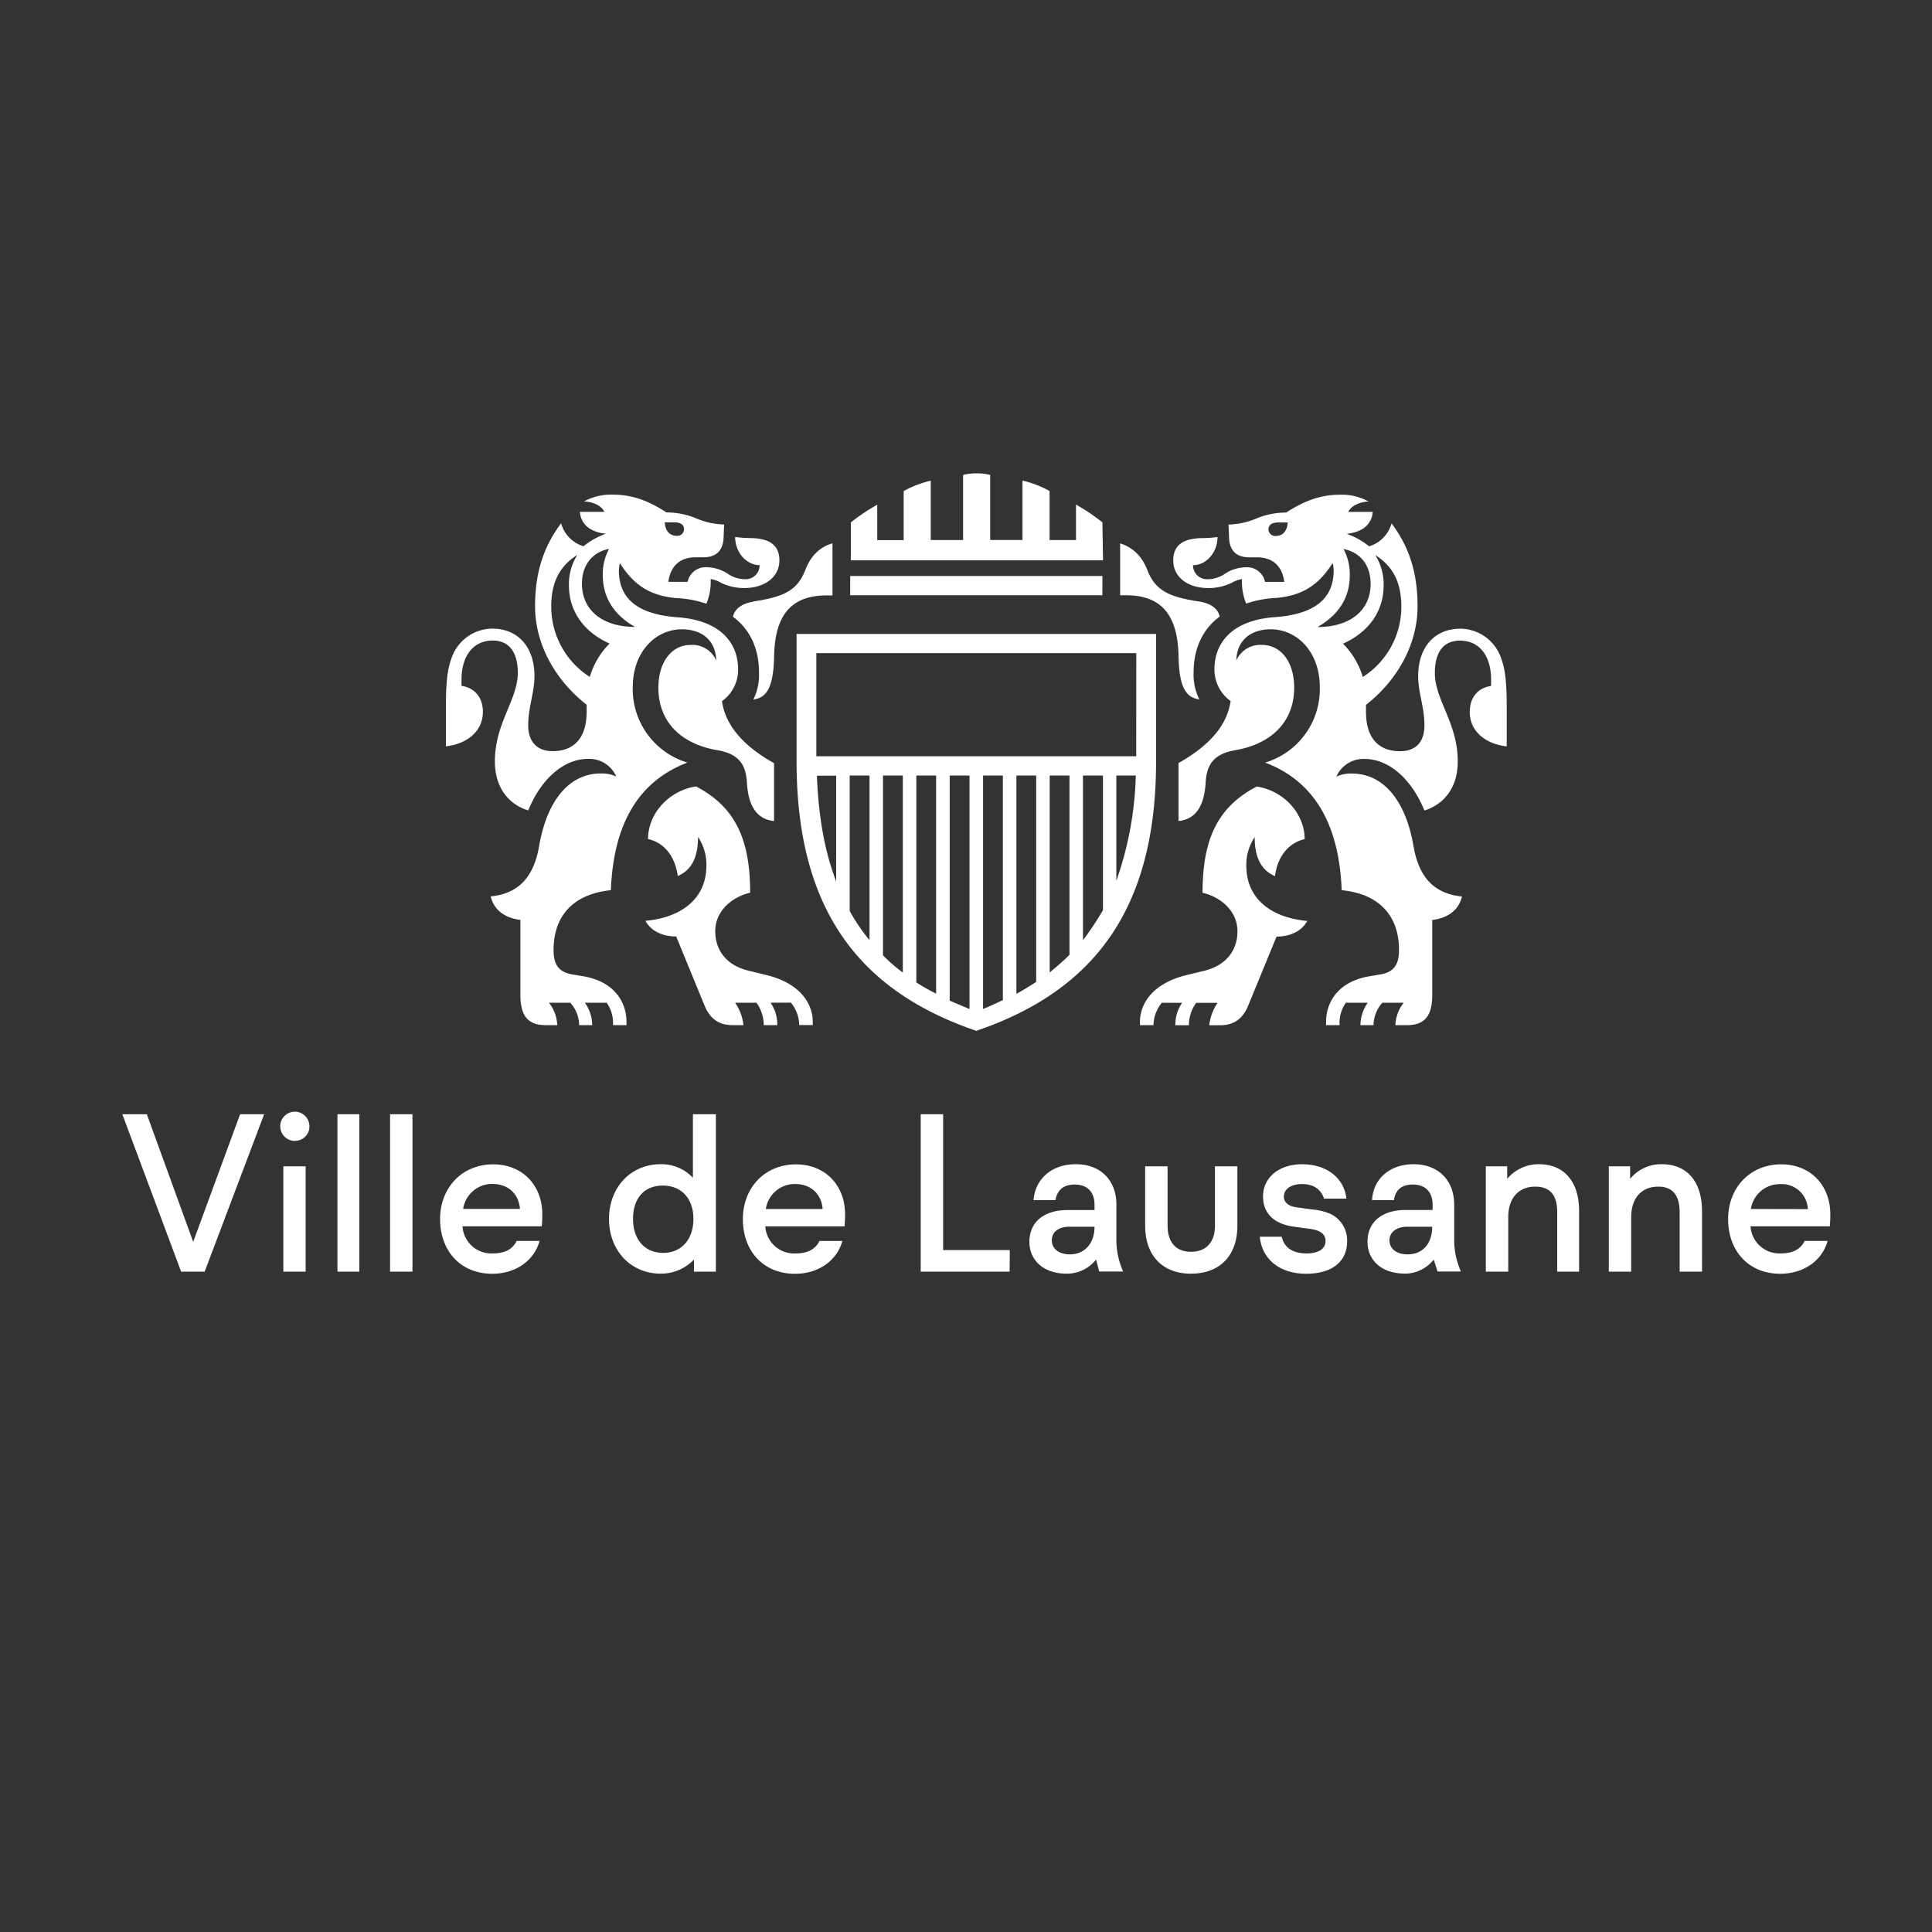 <svg id="Calque_1" data-name="Calque 1" xmlns="http://www.w3.org/2000/svg" viewBox="0 0 512 512"><rect x="0" y="0" width="512" height="512" fill="#333333" stroke="none"/><defs><style>.cls-1{fill:#fff;}</style></defs><path class="cls-1" d="M54.24,337H48L32.42,295.28h6.49L51.2,329.1l12.43-33.82H70Zm23.89-34.65A3.87,3.87,0,1,1,82,298.45a3.78,3.78,0,0,1-3.86,3.87M81,337H75.09V309.08H81Zm14.23,0h-5.8V295.28h5.8Zm14.08,0h-5.94V295.28h5.94Zm21.13.56c-8.29,0-13.81-5.94-13.81-14.5,0-8.29,5.8-14.5,14.08-14.5,7.6,0,13,5.39,13,13.26a28.55,28.55,0,0,1-.14,3.17h-21a7.66,7.66,0,0,0,8,7.18c3.59,0,5.39-1.38,6.35-3.31H143c-1.52,5.38-6.49,8.7-12.56,8.7M176.57,135.8a20.57,20.57,0,0,1,8.15,1.66A20.23,20.23,0,0,0,191.9,139l-.14,3.45c-.14,3.73-2.21,5.24-5.38,5.24H184.3c-4,0-6.62,2.22-7.18,6.5h5.11a4.85,4.85,0,0,1,5-3.87,10.47,10.47,0,0,1,5.53,1.66,8.22,8.22,0,0,0,4.55,1.51,3.7,3.7,0,0,0,4-3.72c-3.45,0-6.49-3.32-6.49-7.46a33.25,33.25,0,0,0,3.73.28c5.66,0,8,2.07,8,5.93,0,4.28-3.72,7.32-9.38,7.32a14.11,14.11,0,0,1-6.08-1.38,7.42,7.42,0,0,0-2.76-1A15.15,15.15,0,0,1,187.2,160a28.61,28.61,0,0,0-8.14-1.51c-7.05-.69-11.19-3.59-14.78-9.25a11.56,11.56,0,0,0-.27,1.93c0,8.14,5.93,11.73,15.6,12.42,11.46.83,16,6.91,16,13.81a10.25,10.25,0,0,1-4.28,8.42c.82,5.67,4.69,11.33,13.8,16.43v15.33c-4-.41-6.76-3.18-7.18-10.08-.27-5-2.21-7.73-7.87-8.7-9-1.52-15.6-7-15.6-16.57,0-6.9,3.59-11.32,8.56-11.32a6.91,6.91,0,0,1,6.77,4.14c-.14-5.52-4-8.28-9.12-8.28-6.9,0-13,5.94-13,15.32a20.32,20.32,0,0,0,14.49,20c-12.7,4.83-19.6,15.88-20.29,33.82-9.81,1-15.19,6.63-15.19,15.88,0,3.87,1.38,5.94,5.25,6.49l2.48.42c8.42,1.38,11.6,6.9,11.6,12.15v.83h-3.59a9.21,9.21,0,0,0-1.66-5.94H155a10.43,10.43,0,0,1,1.94,5.94h-3.46a9.05,9.05,0,0,0-2.34-5.94h-5.66a10.17,10.17,0,0,1,2.2,5.94h-3c-4.56,0-6.77-2.21-6.77-8V243.77c-3.86-.41-7-2.48-7.87-6.21,6.77-.69,11.32-4.42,12.84-13.39,2.21-12.7,8.43-19.19,16.29-19.19a8.93,8.93,0,0,1,4.15.82,7.81,7.81,0,0,0-7.46-4.69c-6.63,0-12.56,5.52-15.88,13.67-5.24-1.66-8.83-6.08-8.83-13,0-10.22,6.07-16.29,6.07-23.47,0-5.52-2.35-8.56-6.63-8.56-5.24,0-8.28,4.14-8.28,10.35v1.66c3,.41,5.66,2.62,5.66,6.9,0,5.39-4.56,8.56-9.8,9.12V187.44c0-8.28.69-10.77,1.52-13.12a11.51,11.51,0,0,1,10.77-7.73c6.76,0,11.18,4.83,11.18,12.57,0,4.42-1.66,8.28-1.66,13s2.63,6.9,6.49,6.9c4.84,0,9-2.62,9-10.5v-1.79c-8.15-6.35-13.67-15.88-13.67-26.09,0-8.84,2.21-15.75,6.9-22a8.78,8.78,0,0,0,5.94,6.08,20.15,20.15,0,0,1,5.93-3.32c-4.14-.41-6.62-2.48-6.9-5.8h6.49c-.69-1.52-2.76-2.62-5.38-2.76a14.81,14.81,0,0,1,7.73-1.79c5.11,0,9.39,1.65,14.08,4.69m-38.8,184.6c-.27-3.86-3-6.62-7.31-6.62a7.75,7.75,0,0,0-7.74,6.62Zm18.51-141a20.88,20.88,0,0,1,5.24-8.83c-6.21-2.77-10.77-8-10.77-15.47a14.58,14.58,0,0,1,2.21-8c-4.42,2.77-6.9,6.91-6.9,13.67a22.11,22.11,0,0,0,10.22,18.64m-2.08-24.71c0,7,5.39,11.46,14.09,11.46-5.39-3-8.56-7.6-8.56-13.67a14,14,0,0,1,1.65-7c-3.86.69-7.18,3.73-7.18,9.25m20.85,182.81c-7.87,0-13.67-6.08-13.67-14.5s5.8-14.5,13.67-14.5a11.41,11.41,0,0,1,8.56,3.59V295.28h6.08V337h-5.8V333.8a12.12,12.12,0,0,1-8.84,3.73m.56-23.34c-4.84,0-7.87,3.32-7.87,8.84s3.17,9,8,9,8-3.59,8-9-3.17-8.84-8.14-8.84m28.58-48.46a10.15,10.15,0,0,1,1.79,5.94h-3.59a10.17,10.17,0,0,0-1.93-5.94H194.8a12.43,12.43,0,0,1,2.21,5.94h-2.9c-3.73,0-5.94-1.8-7.32-5l-7.59-18.5c-3.59,0-6.63-1.38-8.15-4.14,9.25-.83,16.15-5.66,16.15-14.63a13.22,13.22,0,0,0-2.21-7.6c0,6.08-2.2,9-5.38,10.36-.69-5.25-3.59-8.84-7.87-9.81,0-6.76,5.52-12.84,12.7-13.94,10.63,5.52,14.36,14.36,14.36,28.17-4.42,1-9.25,4.55-9.25,10.21,0,4.7,2.62,9,9,10.5l4.55,1.1c9,2.21,12.29,7.59,12.29,12.43v.83h-3.59a9.48,9.48,0,0,0-2.21-5.94ZM179.33,142a1.78,1.78,0,0,0,1.94-1.79c0-1-.69-1.79-2.63-1.79h-2.48c.14,2.34,1.38,3.58,3.17,3.58m20.3,17.4c8.28-1.24,11.74-3,13.81-8.42,1.52-3.87,4-6.08,7.18-7v13.81H219.1c-8.84,0-13.67,4.55-13.95,15.87-.14,8.56-1.93,11.19-5.52,11.74a14.58,14.58,0,0,0,1.52-7.18c0-6.77-2.76-11.74-6.91-14.77.42-1.94,2.08-3.46,5.39-4m11.05,178.12c-8.29,0-13.81-5.94-13.81-14.5,0-8.29,5.8-14.5,14.08-14.5,7.6,0,13,5.39,13,13.26a28.55,28.55,0,0,1-.14,3.17h-21a7.66,7.66,0,0,0,8,7.18c3.59,0,5.39-1.38,6.36-3.31h6.07c-1.52,5.38-6.49,8.7-12.56,8.7M218,320.4c-.27-3.86-3-6.62-7.31-6.62a7.75,7.75,0,0,0-7.74,6.62Zm88.37-118.6c0,39.08-16.43,60.75-47.64,71.38-31.2-10.63-47.63-32.3-47.63-71.38V168h95.27Zm-5.25-28.72H216.34v27.34h84.77Zm-79.53,60.48v-28h-5.1c.41,10.91,2.07,20.16,5.1,28m8.84,15.6V205.53h-5.25v35.9a51.21,51.21,0,0,0,5.25,7.73m61.72-110.73a51.93,51.93,0,0,0-7-4.7v9.39h-7v-13a28,28,0,0,0-7.18-2.76v15.74h-8.56V125.86a14.14,14.14,0,0,0-3.6-.41,14,14,0,0,0-3.58.41v17.26h-8.57V127.38a28,28,0,0,0-7.18,2.76v13h-7v-9.39a51.93,51.93,0,0,0-7,4.7V148.5h66.83Zm0,14.22H225.31v5.1h66.83ZM239.26,257.72V205.53H234v47.63a40.88,40.88,0,0,0,5.25,4.56m8.83,5.66V205.53h-5.24v54.81c1.65,1.11,3.45,2.07,5.24,3M267.56,337H244V295.28h5.94v36h17.67Zm-10.63-69.59V205.53h-5.25v59.65Zm8.84-2.34V205.53h-5.25v61.85c1.8-.69,3.45-1.51,5.25-2.34m8.83-4.83V205.53h-5.24v57.85c1.79-1,3.59-2.07,5.24-3.17m8,77.32c-5.94,0-9.8-3.46-9.8-8.43,0-5.24,3.86-8.42,10.08-8.42h7.18V319.3c0-3.45-1.94-5.38-5.25-5.38s-4.69,1.79-5.11,4.14h-5.8c.42-5.53,4.7-9.53,11.19-9.53s10.77,4.14,10.77,10.77v9.94a20.61,20.61,0,0,0,1.79,7.73h-6.35l-.83-3.17a9.82,9.82,0,0,1-7.87,3.73m.83-84.5v-47.5h-5.25v52.19c1.8-1.52,3.59-3,5.25-4.69m-.14,72.07c-2.9,0-4.55,1.52-4.55,3.59s1.65,3.73,4.83,3.73c3.73,0,6.49-2.76,6.49-7.32Zm9-83.81V205.53H287v43.63a79.74,79.74,0,0,0,5.25-7.87m8.7-35.76h-5.11v27.89A90.67,90.67,0,0,0,301,205.53m16.84-46.12c3.31.55,5,2.07,5.39,4-4.15,3-6.91,8-6.91,14.77a14.58,14.58,0,0,0,1.52,7.18c-3.59-.55-5.38-3.18-5.52-11.74-.28-11.32-5.11-15.87-13.95-15.87h-1.52V144c3.18,1,5.66,3.17,7.18,7,2.07,5.38,5.53,7.18,13.81,8.42m-9.94,106.32a9.48,9.48,0,0,0-2.21,5.94h-3.59v-.83c0-4.84,3.31-10.22,12.29-12.43l4.55-1.1c6.36-1.52,9-5.8,9-10.5,0-5.66-4.83-9.25-9.25-10.21,0-13.81,3.73-22.65,14.36-28.17,7.18,1.1,12.7,7.18,12.7,13.94-4.28,1-7.18,4.56-7.87,9.81-3.17-1.38-5.38-4.28-5.38-10.36a13.22,13.22,0,0,0-2.21,7.6c0,9,6.9,13.8,16.15,14.63-1.52,2.76-4.55,4.14-8.14,4.14l-7.6,18.5c-1.38,3.18-3.59,5-7.32,5h-2.9a12.43,12.43,0,0,1,2.21-5.94H317a10.17,10.17,0,0,0-1.93,5.94h-3.59a10.15,10.15,0,0,1,1.79-5.94Zm7.73,71.8c-7.59,0-12.15-4.84-12.15-12.71V309.08h5.94v15.74c0,3.87,1.79,6.91,6.21,6.91s6.35-3,6.35-6.91V309.08h5.94v15.74c0,7.87-4.56,12.71-12.29,12.71M340.88,135.8c4.69-3,9-4.69,14.08-4.69a14.81,14.81,0,0,1,7.73,1.79c-2.62.14-4.69,1.24-5.38,2.76h6.49c-.28,3.32-2.76,5.39-6.91,5.8a20.09,20.09,0,0,1,5.94,3.32,8.78,8.78,0,0,0,5.94-6.08c4.69,6.21,6.9,13.12,6.9,22,0,10.21-5.52,19.74-13.67,26.09v1.79c0,7.88,4.15,10.5,9,10.5,3.86,0,6.49-2.07,6.49-6.9s-1.66-8.56-1.66-13c0-7.74,4.42-12.57,11.19-12.57a11.51,11.51,0,0,1,10.76,7.73c.83,2.35,1.52,4.84,1.52,13.12V197.8c-5.24-.56-9.8-3.73-9.8-9.12,0-4.28,2.62-6.49,5.66-6.9v-1.66c0-6.21-3-10.35-8.28-10.35-4.28,0-6.63,3-6.63,8.56,0,7.18,6.07,13.25,6.07,23.47,0,6.9-3.59,11.32-8.83,13-3.32-8.15-9.25-13.67-15.88-13.67a7.81,7.81,0,0,0-7.46,4.69,8.91,8.91,0,0,1,4.15-.82c7.87,0,14.08,6.49,16.29,19.19,1.52,9,6.07,12.7,12.84,13.39-.83,3.73-4,5.8-7.87,6.21v19.89c0,5.8-2.21,8-6.77,8h-3a10.12,10.12,0,0,1,2.21-5.94h-5.67a9.16,9.16,0,0,0-2.34,5.94h-3.46a10.43,10.43,0,0,1,1.94-5.94h-5.8a9.21,9.21,0,0,0-1.66,5.94h-3.59v-.83c0-5.25,3.18-10.77,11.6-12.15l2.49-.42c3.86-.55,5.24-2.62,5.24-6.49,0-9.25-5.38-14.91-15.19-15.88-.69-17.94-7.59-29-20.29-33.82a20.31,20.31,0,0,0,14.49-20c0-9.38-6.07-15.32-13-15.32-5.11,0-9,2.76-9.12,8.28a6.91,6.91,0,0,1,6.77-4.14c5,0,8.56,4.42,8.56,11.32,0,9.53-6.63,15.05-15.6,16.57-5.66,1-7.6,3.73-7.87,8.7-.42,6.9-3.18,9.67-7.18,10.08V202.21c9.11-5.1,13-10.76,13.8-16.43a10.25,10.25,0,0,1-4.28-8.42c0-6.9,4.56-13,16-13.81,9.67-.69,15.6-4.28,15.6-12.42a10.6,10.6,0,0,0-.27-1.93c-3.59,5.66-7.74,8.56-14.78,9.25a28.61,28.61,0,0,0-8.14,1.51,15.15,15.15,0,0,1-1.11-6.49,7.37,7.37,0,0,0-2.76,1,14.09,14.09,0,0,1-6.07,1.38c-5.67,0-9.39-3-9.39-7.32,0-3.86,2.34-5.93,8-5.93a33.25,33.25,0,0,0,3.73-.28c0,4.14-3,7.46-6.49,7.46a3.7,3.7,0,0,0,4,3.72,8.22,8.22,0,0,0,4.55-1.51,10.47,10.47,0,0,1,5.53-1.66,4.85,4.85,0,0,1,5,3.87h5.11c-.56-4.28-3.18-6.5-7.18-6.5h-2.07c-3.18,0-5.25-1.51-5.39-5.24l-.14-3.45a20.23,20.23,0,0,0,7.18-1.52,20.57,20.57,0,0,1,8.15-1.66m5.25,201.73c-7.18,0-11.74-4-12.29-9.81h5.8c.69,2.9,2.9,4.42,6.62,4.42,3.18,0,5-1.24,5-3.31,0-1.52-1-2.76-4-3.18L343,325.1c-5.25-.69-8.28-3.45-8.28-8,0-5.11,4.28-8.56,10.35-8.56,6.77,0,11.18,3.87,11.74,9.11h-5.94c-.69-2.21-2.49-3.86-5.8-3.86-3,0-4.83,1.38-4.83,3.31,0,1.38,1,2.62,3.73,2.9l4,.55a14.56,14.56,0,0,1,4.83,1.25A7.77,7.77,0,0,1,357,329c0,5.1-3.72,8.56-10.9,8.56m-8-195.52c1.79,0,3-1.24,3.17-3.58h-2.48c-1.94,0-2.63.82-2.63,1.79a1.78,1.78,0,0,0,1.94,1.79m25.13,12.71c0-5.52-3.32-8.56-7.18-9.25a14,14,0,0,1,1.65,7c0,6.07-3.17,10.63-8.56,13.67,8.7,0,14.09-4.42,14.09-11.46m-2.08,24.71a22.11,22.11,0,0,0,10.22-18.64c0-6.76-2.48-10.9-6.9-13.67a14.58,14.58,0,0,1,2.21,8c0,7.46-4.56,12.7-10.77,15.47a20.88,20.88,0,0,1,5.24,8.83m11.05,158.1c-5.94,0-9.8-3.46-9.8-8.43,0-5.24,3.86-8.42,10.08-8.42h7.18V319.3c0-3.45-1.94-5.38-5.25-5.38s-4.69,1.79-5,4.14h-5.8c.28-5.53,4.56-9.53,11-9.53s10.77,4.14,10.77,10.77v9.94a20.42,20.42,0,0,0,1.79,7.73h-6.21l-1-3.17a9.82,9.82,0,0,1-7.87,3.73m.83-12.43c-2.9,0-4.7,1.52-4.7,3.59s1.66,3.73,4.84,3.73c3.86,0,6.49-2.76,6.49-7.32ZM418.48,337h-5.8V321.23c0-4.55-1.94-6.76-5.8-6.76-4.42,0-7.18,3-7.18,8.14V337h-5.94V309.08h5.66v3.32a10.84,10.84,0,0,1,8.42-3.87c6.63,0,10.64,4.56,10.64,12.43Zm32.58,0h-5.94V321.23c0-4.55-1.93-6.76-5.66-6.76-4.42,0-7.18,3-7.18,8.14V337h-5.93V309.08H432v3.32a10.63,10.63,0,0,1,8.42-3.87c6.63,0,10.63,4.56,10.63,12.43Zm20.71.56c-8.28,0-13.8-5.94-13.8-14.5,0-8.29,5.79-14.5,14.08-14.5,7.59,0,13,5.39,13,13.26a28.55,28.55,0,0,1-.14,3.17h-21a7.67,7.67,0,0,0,8,7.18c3.59,0,5.38-1.38,6.35-3.31h6.08c-1.52,5.38-6.49,8.7-12.57,8.7m7.32-17.13a6.89,6.89,0,0,0-7.32-6.62A7.74,7.74,0,0,0,464,320.4Z"/></svg>